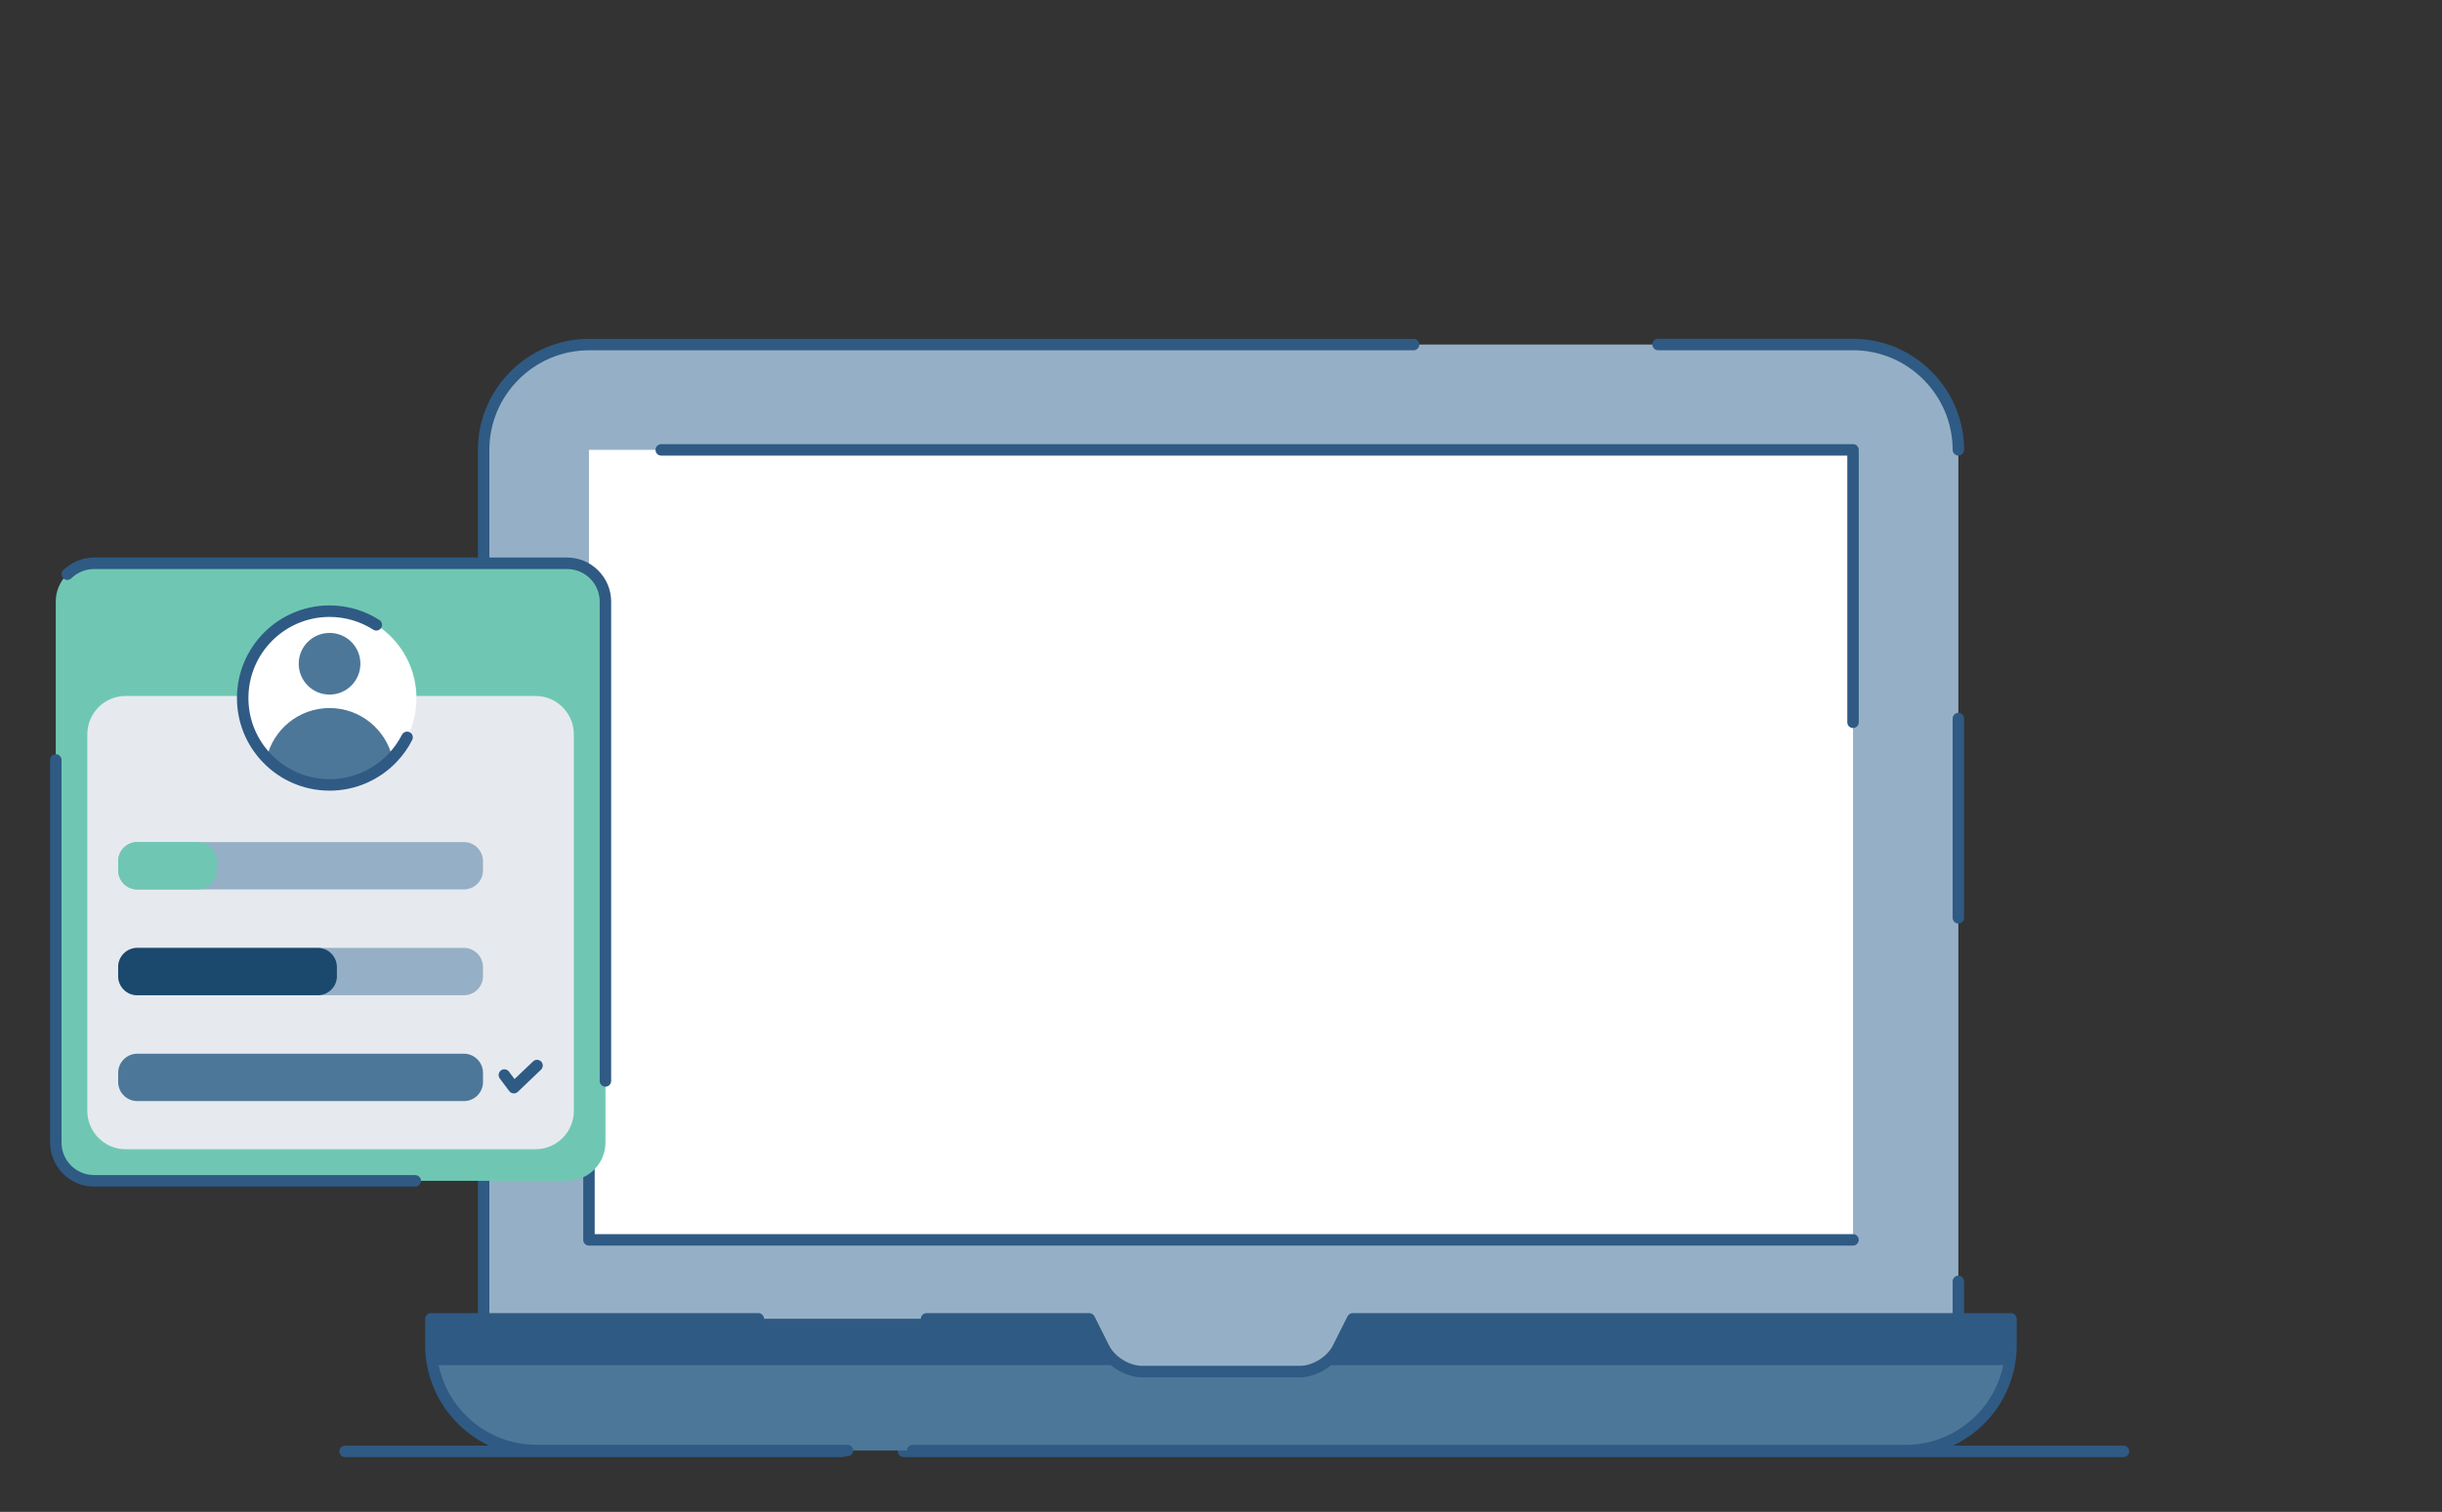 <svg xmlns="http://www.w3.org/2000/svg" id="uuid-c2c6c03d-af4b-4ff8-8093-5ea960b34e0b" viewBox="0 0 533 330"><rect x="0" y="0" width="533" height="330" fill="#333333" stroke="none"/><defs><style>.uuid-a03c4b92-3426-48c2-b510-7fc8e1ab7bc7{fill:#1b486d;}.uuid-a03c4b92-3426-48c2-b510-7fc8e1ab7bc7,.uuid-e3ade646-98fe-469b-8de6-879cf2a84253,.uuid-4b1c6389-a613-4bf3-a083-95f9e64109f5,.uuid-55da86ca-ec04-4bac-8edc-3b4fbecf8fcf,.uuid-64a96200-cda0-46b9-8fe3-cc0b094392d9,.uuid-ebc99ea9-6fca-4e4b-bbe9-3b9be30d236e,.uuid-f92f2564-bf81-44ba-b46d-d850550ac8e2,.uuid-9631a523-df76-44cd-9740-91e1b29cc5dd{stroke-width:0px;}.uuid-e3ade646-98fe-469b-8de6-879cf2a84253{fill:#95b0c6;}.uuid-4b1c6389-a613-4bf3-a083-95f9e64109f5{fill:#4d7799;}.uuid-55da86ca-ec04-4bac-8edc-3b4fbecf8fcf{fill:#fff;}.uuid-64a96200-cda0-46b9-8fe3-cc0b094392d9{fill:#e6eaef;}.uuid-ebc99ea9-6fca-4e4b-bbe9-3b9be30d236e{fill-rule:evenodd;}.uuid-ebc99ea9-6fca-4e4b-bbe9-3b9be30d236e,.uuid-f92f2564-bf81-44ba-b46d-d850550ac8e2{fill:#2f5a84;}.uuid-9631a523-df76-44cd-9740-91e1b29cc5dd{fill:#6fc7b3;}</style></defs><path class="uuid-ebc99ea9-6fca-4e4b-bbe9-3b9be30d236e" d="M463.48,315.55H197.22c-.69,0-1.25.56-1.25,1.25s.56,1.25,1.25,1.25h266.26c.69,0,1.25-.56,1.25-1.25s-.56-1.25-1.25-1.25Z"></path><path class="uuid-ebc99ea9-6fca-4e4b-bbe9-3b9be30d236e" d="M183.87,315.55h-108.55c-.69,0-1.25.56-1.25,1.25s.56,1.25,1.25,1.25h108.55c.69,0,1.25-.56,1.25-1.25s-.56-1.25-1.25-1.25Z"></path><path class="uuid-e3ade646-98fe-469b-8de6-879cf2a84253" d="M427.44,98.19v189.69l-116.4,17.24h-87.66l-117.83-17.24V98.19c0-12.64,10.35-22.99,22.99-22.99h275.9c12.65,0,22.99,10.35,22.99,22.99h0Z"></path><path class="uuid-ebc99ea9-6fca-4e4b-bbe9-3b9be30d236e" d="M106.81,287.88v-103.46c0-.69-.56-1.25-1.25-1.25s-1.25.56-1.25,1.25v103.46c0,.69.56,1.25,1.25,1.25s1.25-.56,1.25-1.25h0Z"></path><path class="uuid-ebc99ea9-6fca-4e4b-bbe9-3b9be30d236e" d="M106.81,142.94v-44.74c0-11.96,9.78-21.74,21.74-21.74h179.98c.69,0,1.25-.56,1.25-1.25,0-.69-.56-1.25-1.25-1.25h-179.98c-13.33,0-24.24,10.91-24.24,24.24v44.74c0,.69.56,1.25,1.25,1.25s1.25-.56,1.25-1.25Z"></path><path class="uuid-ebc99ea9-6fca-4e4b-bbe9-3b9be30d236e" d="M361.9,76.45h42.55c11.96,0,21.74,9.78,21.74,21.74,0,.69.56,1.25,1.25,1.25s1.25-.56,1.25-1.25c0-13.33-10.91-24.24-24.25-24.24h-42.55c-.69,0-1.25.56-1.25,1.25,0,.69.56,1.25,1.25,1.25Z"></path><path class="uuid-ebc99ea9-6fca-4e4b-bbe9-3b9be30d236e" d="M426.19,156.84v43.49c0,.69.56,1.25,1.25,1.25s1.25-.56,1.25-1.25v-43.49c0-.69-.56-1.25-1.25-1.25s-1.25.56-1.25,1.25h0Z"></path><path class="uuid-ebc99ea9-6fca-4e4b-bbe9-3b9be30d236e" d="M426.19,279.69v8.19c0,.69.56,1.25,1.25,1.25s1.25-.56,1.25-1.25v-8.19c0-.69-.56-1.25-1.25-1.25s-1.25.56-1.25,1.25Z"></path><rect class="uuid-55da86ca-ec04-4bac-8edc-3b4fbecf8fcf" x="128.55" y="98.19" width="275.9" height="172.44"></rect><path class="uuid-ebc99ea9-6fca-4e4b-bbe9-3b9be30d236e" d="M403.2,99.45H144.32c-.69,0-1.25-.56-1.25-1.25s.56-1.25,1.25-1.25h260.13c.69,0,1.25.56,1.25,1.25v59.46c0,.69-.56,1.25-1.25,1.25s-1.25-.56-1.25-1.25v-58.21s0,0,0,0Z"></path><path class="uuid-ebc99ea9-6fca-4e4b-bbe9-3b9be30d236e" d="M129.8,269.38h274.65c.69,0,1.25.56,1.25,1.25,0,.69-.56,1.25-1.25,1.25H128.55c-.69,0-1.25-.56-1.25-1.25v-57c0-.69.56-1.25,1.25-1.25s1.25.56,1.25,1.25v55.75h0Z"></path><path class="uuid-4b1c6389-a613-4bf3-a083-95f9e64109f5" d="M438.94,287.88v5.74c0,12.65-10.34,22.99-22.99,22.99H117.05c-12.65,0-22.99-10.35-22.99-22.99v-5.75h143.7l3.19,6.35c1.4,2.85,5.14,5.15,8.3,5.15h34.49c3.16,0,6.9-2.3,8.31-5.15l3.19-6.35h143.69Z"></path><path class="uuid-f92f2564-bf81-44ba-b46d-d850550ac8e2" d="M94.48,297.98c-.27-1.41-.42-2.87-.42-4.36v-5.74h143.7s3.19,6.35,3.19,6.35c.73,1.48,2.09,2.82,3.68,3.75H94.48ZM288.37,297.98c1.58-.94,2.95-2.27,3.68-3.75l3.19-6.35h143.69s0,5.74,0,5.74c0,1.49-.14,2.94-.42,4.36h-150.15,0Z"></path><path class="uuid-ebc99ea9-6fca-4e4b-bbe9-3b9be30d236e" d="M236.99,289.13h-34.76c-.69,0-1.25-.56-1.25-1.25s.56-1.25,1.25-1.25h35.53c.47,0,.91.27,1.12.69,0,0,3.19,6.35,3.19,6.36,1.21,2.46,4.45,4.45,7.18,4.45h34.49c2.73,0,5.97-1.98,7.18-4.45l3.2-6.36c.21-.42.65-.69,1.12-.69h143.69c.69,0,1.25.56,1.25,1.25v5.75c0,13.34-10.9,24.25-24.24,24.25h-216.75c-.69,0-1.25-.56-1.25-1.25s.56-1.25,1.25-1.25h216.75c11.96,0,21.74-9.78,21.74-21.74v-4.49h-141.67l-2.84,5.65c-1.6,3.24-5.84,5.84-9.43,5.84h-34.49c-3.59,0-7.83-2.61-9.42-5.84l-2.84-5.66h0Z"></path><path class="uuid-ebc99ea9-6fca-4e4b-bbe9-3b9be30d236e" d="M95.31,289.13v4.49c0,11.96,9.78,21.74,21.74,21.74h67.93c.69,0,1.25.56,1.25,1.25,0,.69-.56,1.25-1.25,1.25h-67.93c-13.34,0-24.25-10.91-24.25-24.25v-5.74c0-.69.56-1.25,1.25-1.25h71.46c.69,0,1.25.56,1.25,1.25s-.56,1.25-1.25,1.25h-70.21s0,0,0,0Z"></path><path class="uuid-9631a523-df76-44cd-9740-91e1b29cc5dd" d="M132.15,249.4c0,4.59-3.76,8.35-8.35,8.35H20.52c-4.59,0-8.35-3.76-8.35-8.35v-118.1c0-4.59,3.76-8.35,8.35-8.35h103.28c4.59,0,8.35,3.76,8.35,8.35v118.1h0Z"></path><path class="uuid-ebc99ea9-6fca-4e4b-bbe9-3b9be30d236e" d="M90.62,256.49H20.52c-3.9,0-7.09-3.19-7.09-7.09v-83.52c0-.69-.56-1.25-1.25-1.25s-1.25.56-1.25,1.25v83.52c0,5.28,4.32,9.6,9.6,9.6h70.1c.69,0,1.25-.56,1.25-1.25s-.56-1.25-1.25-1.25Z"></path><path class="uuid-ebc99ea9-6fca-4e4b-bbe9-3b9be30d236e" d="M15.57,126.23c1.28-1.25,3.03-2.02,4.95-2.02h103.28c3.9,0,7.09,3.19,7.09,7.09v104.65c0,.69.56,1.25,1.25,1.25s1.25-.56,1.25-1.25v-104.65c0-5.28-4.32-9.6-9.6-9.6H20.52c-2.6,0-4.97,1.04-6.7,2.74-.49.48-.5,1.28-.02,1.77.48.49,1.28.5,1.77.02h0Z"></path><path class="uuid-64a96200-cda0-46b9-8fe3-cc0b094392d9" d="M27.41,250.85c-4.59,0-8.35-3.76-8.35-8.35v-82.24c0-4.59,3.76-8.35,8.35-8.35h89.49c4.59,0,8.35,3.76,8.35,8.35v82.24c0,4.59-3.76,8.35-8.35,8.35H27.41Z"></path><path class="uuid-55da86ca-ec04-4bac-8edc-3b4fbecf8fcf" d="M90.89,152.37c0,5.07-1.98,9.67-5.23,13.07-3.45,3.63-8.32,5.89-13.73,5.89s-10.28-2.27-13.73-5.89c-3.24-3.4-5.23-8-5.23-13.07,0-10.47,8.49-18.96,18.96-18.96s18.96,8.5,18.96,18.96h0Z"></path><path class="uuid-4b1c6389-a613-4bf3-a083-95f9e64109f5" d="M78.66,144.88c0,3.72-3.01,6.73-6.73,6.73s-6.73-3.01-6.73-6.73,3.01-6.73,6.73-6.73c3.72,0,6.73,3.01,6.73,6.73Z"></path><path class="uuid-4b1c6389-a613-4bf3-a083-95f9e64109f5" d="M85.66,165.44c-3.45,3.63-8.32,5.89-13.73,5.89s-10.28-2.27-13.73-5.89c1.45-6.24,7.05-10.89,13.73-10.89s12.28,4.65,13.73,10.89h0Z"></path><path class="uuid-e3ade646-98fe-469b-8de6-879cf2a84253" d="M105.43,189.97c0,2.3-1.88,4.17-4.17,4.17H29.96c-2.3,0-4.17-1.88-4.17-4.17v-2c0-2.3,1.88-4.17,4.17-4.17h71.29c2.3,0,4.17,1.88,4.17,4.17v2Z"></path><path class="uuid-e3ade646-98fe-469b-8de6-879cf2a84253" d="M105.43,213.07c0,2.3-1.88,4.17-4.17,4.17H29.96c-2.3,0-4.17-1.88-4.17-4.17v-2c0-2.3,1.88-4.17,4.17-4.17h71.29c2.3,0,4.17,1.88,4.17,4.17v2Z"></path><path class="uuid-4b1c6389-a613-4bf3-a083-95f9e64109f5" d="M105.43,236.17c0,2.3-1.88,4.17-4.17,4.17H29.96c-2.3,0-4.17-1.88-4.17-4.17v-2c0-2.3,1.88-4.17,4.17-4.17h71.29c2.3,0,4.17,1.88,4.17,4.17v2h0Z"></path><path class="uuid-9631a523-df76-44cd-9740-91e1b29cc5dd" d="M47.34,189.97c0,2.3-1.88,4.17-4.17,4.17h-13.2c-2.3,0-4.17-1.88-4.17-4.17v-2c0-2.3,1.88-4.17,4.17-4.17h13.2c2.3,0,4.17,1.88,4.17,4.17v2Z"></path><path class="uuid-a03c4b92-3426-48c2-b510-7fc8e1ab7bc7" d="M73.54,213.07c0,2.3-1.88,4.17-4.17,4.17H29.96c-2.3,0-4.17-1.88-4.17-4.17v-2c0-2.3,1.88-4.17,4.17-4.17h39.4c2.3,0,4.17,1.88,4.17,4.17v2h0Z"></path><path class="uuid-ebc99ea9-6fca-4e4b-bbe9-3b9be30d236e" d="M112.31,235.53l4.04-3.85c.5-.48,1.29-.46,1.77.04.48.5.46,1.29-.04,1.77l-5.06,4.83c-.26.25-.61.37-.97.34-.36-.03-.68-.21-.9-.5l-2.07-2.76c-.41-.55-.3-1.34.25-1.75.55-.41,1.34-.3,1.75.25l1.22,1.63h0Z"></path><path class="uuid-ebc99ea9-6fca-4e4b-bbe9-3b9be30d236e" d="M87.73,160.38c-.78,1.54-1.79,2.95-2.97,4.19-3.22,3.39-7.78,5.51-12.83,5.51s-9.6-2.12-12.82-5.5c-3.03-3.18-4.89-7.47-4.89-12.21,0-9.78,7.93-17.71,17.71-17.71,3.51,0,6.78,1.02,9.54,2.78.58.37,1.36.2,1.73-.38.37-.58.2-1.36-.38-1.73-3.14-2.01-6.88-3.18-10.89-3.18-11.16,0-20.21,9.06-20.21,20.22,0,5.4,2.12,10.31,5.58,13.93,3.68,3.87,8.87,6.28,14.64,6.28s10.96-2.42,14.64-6.28c1.35-1.41,2.5-3.02,3.39-4.79.31-.62.07-1.37-.55-1.68-.62-.31-1.37-.07-1.68.55h0Z"></path></svg>
